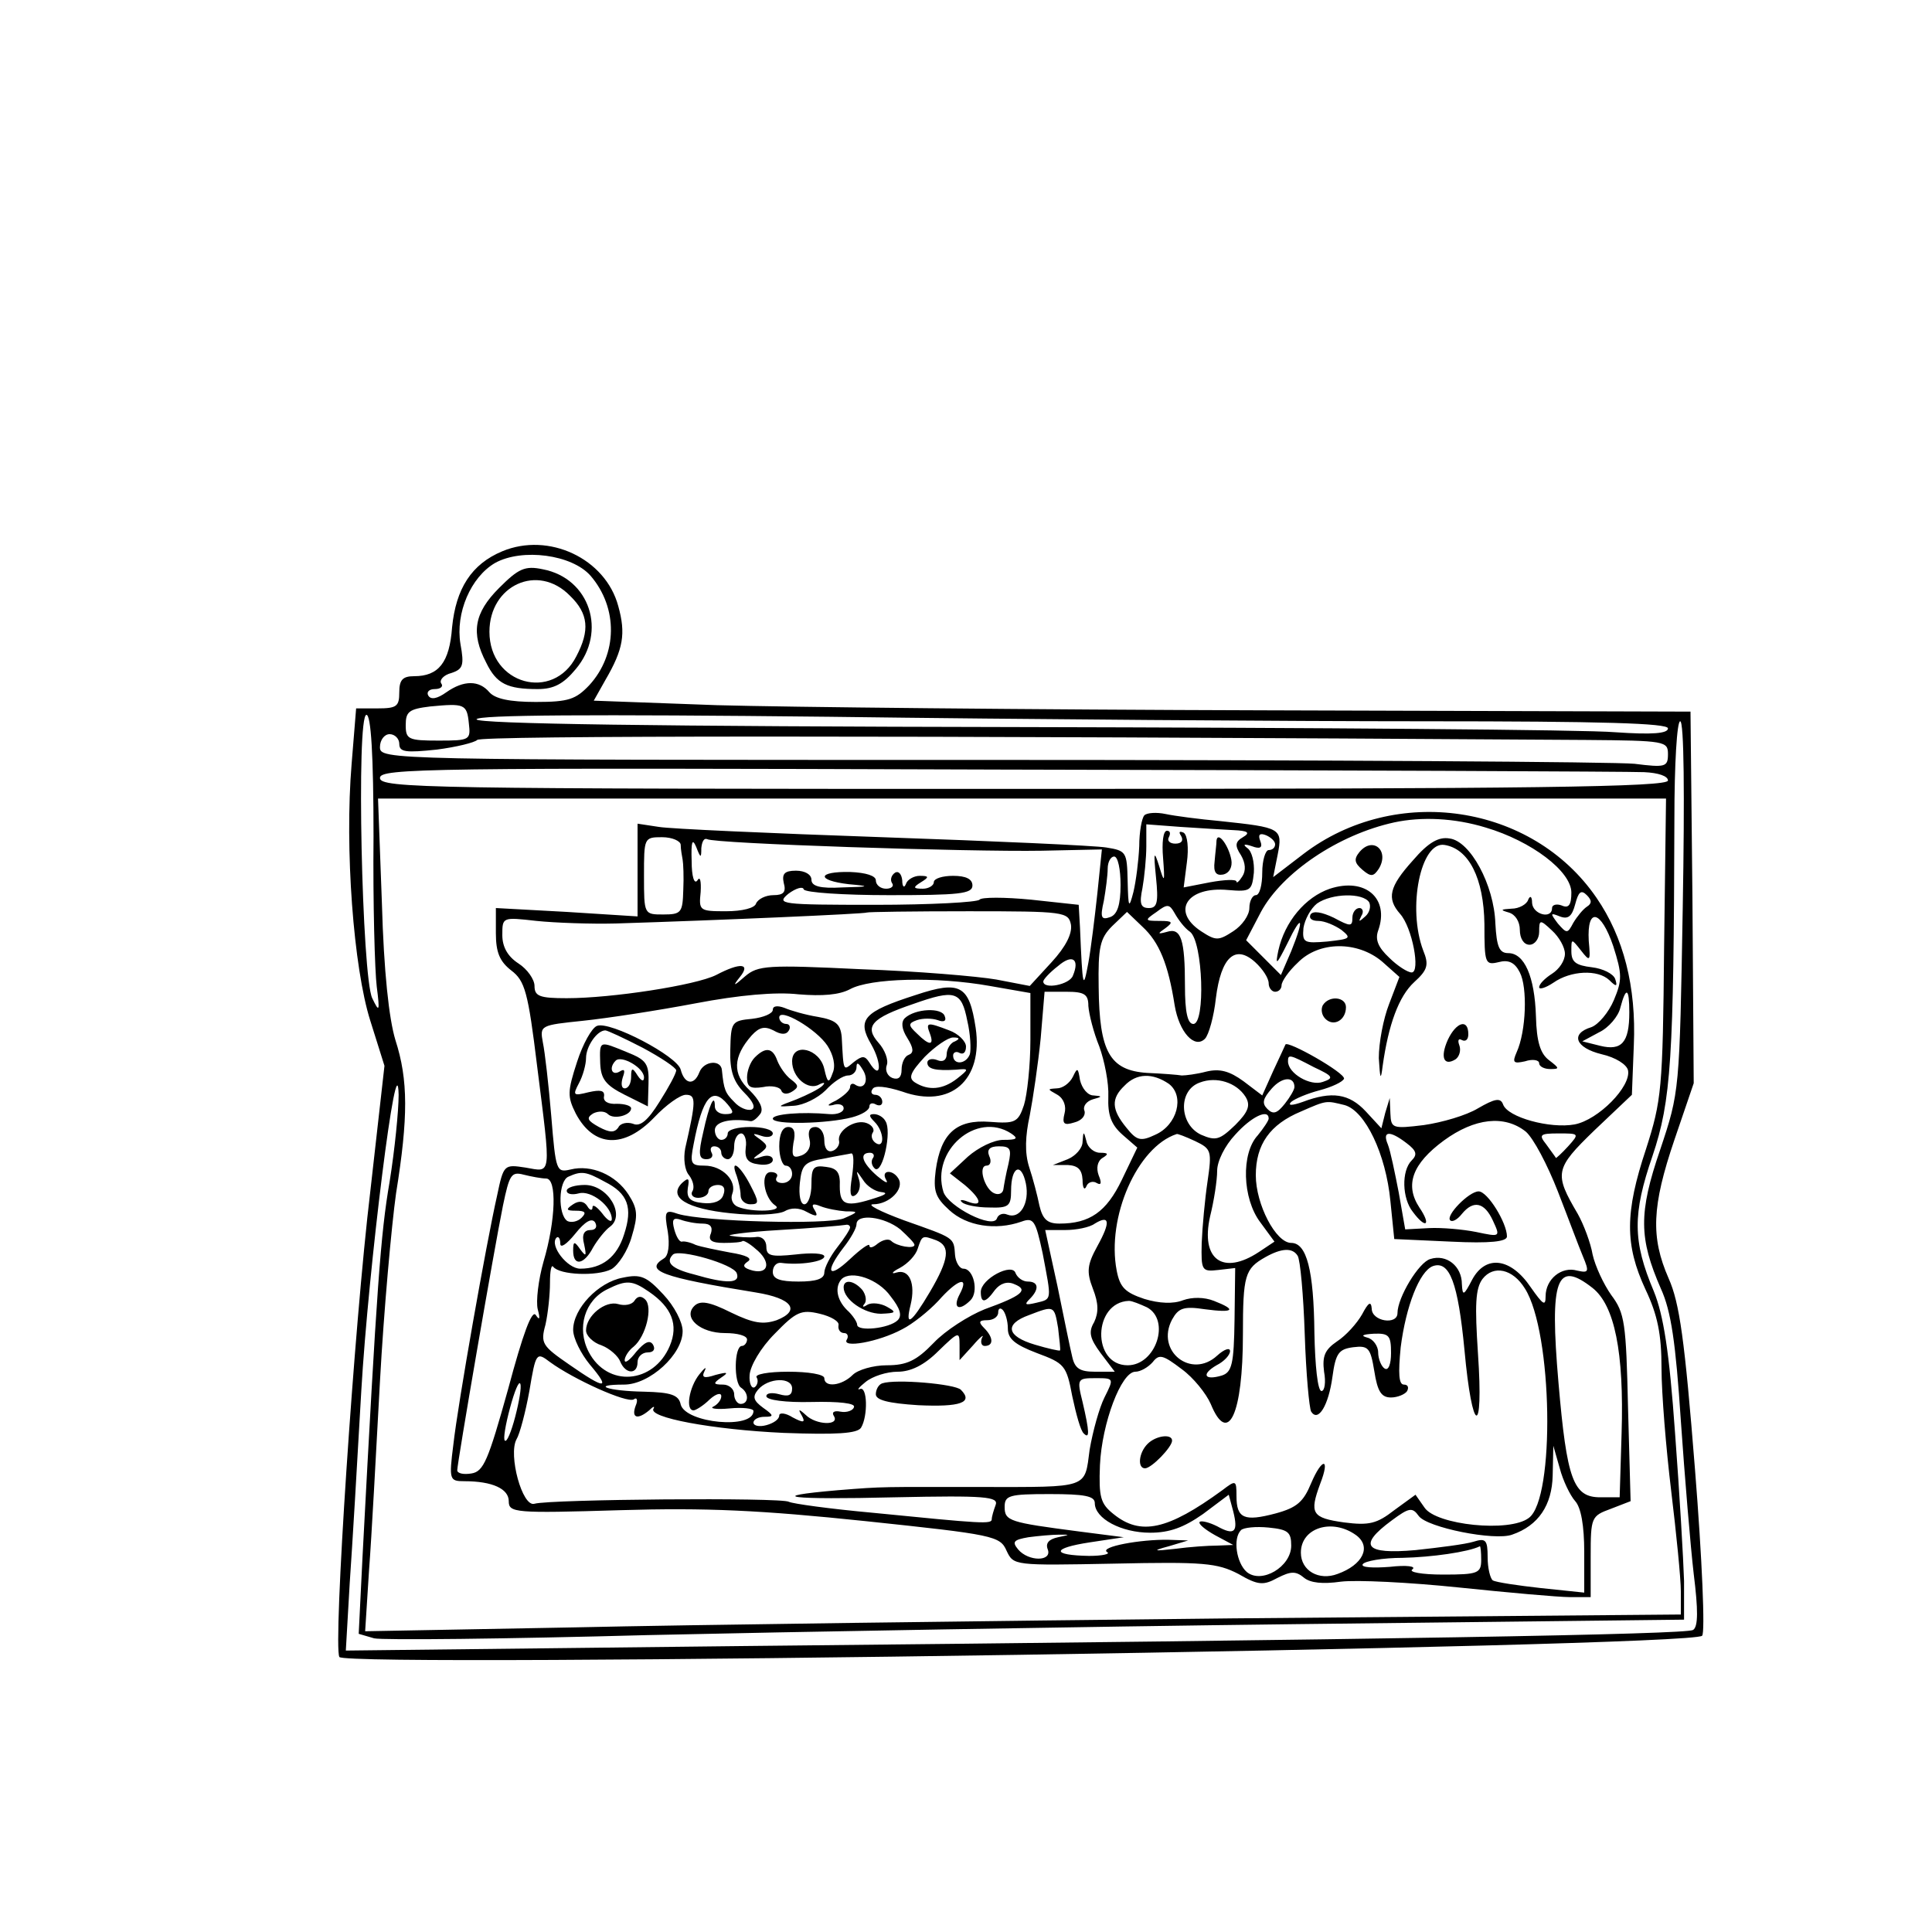 <svg preserveAspectRatio="xMidYMid meet" viewBox="0 0 300 300" height="300pt" width="300pt" xmlns="http://www.w3.org/2000/svg" version="1.0">
<g stroke="none" fill="#000000" transform="translate(0,300) scale(0.1,-0.1)">
<path d="M780 2144 c-48 -20 -72 -58 -78 -118 -4 -55 -21 -76 -59 -76 -18 0
-23 -6 -23 -25 0 -22 -4 -25 -34 -25 l-33 0 -7 -86 c-11 -132 3 -317 29 -399
l22 -70 -22 -195 c-25 -208 -58 -707 -48 -723 10 -17 2097 15 2116 33 5 4 0
120 -11 258 -16 202 -24 259 -41 297 -28 64 -26 112 9 215 l30 88 -2 289 -3
288 -660 2 c-363 1 -746 5 -852 8 l-191 7 18 32 c28 48 32 72 20 115 -20 74
-108 115 -180 85z m137 -38 c43 -50 42 -122 -2 -170 -21 -22 -32 -26 -83 -26
-41 0 -63 5 -72 15 -16 19 -40 19 -67 0 -14 -10 -24 -12 -28 -5 -3 5 1 10 10
10 9 0 14 4 10 9 -3 5 4 13 16 16 18 6 20 12 14 45 -8 48 16 104 54 126 42 23
119 13 148 -20z m-189 -229 c3 -26 2 -27 -47 -27 -47 0 -51 2 -51 24 0 21 5
25 38 29 53 5 57 4 60 -26z m-148 -176 c-1 -104 2 -209 5 -233 5 -39 4 -41 -7
-18 -16 33 -25 440 -9 440 7 0 11 -62 11 -189z m1633 179 c275 0 377 -3 377
-11 0 -8 -24 -10 -82 -6 -46 4 -462 7 -925 8 -561 1 -843 5 -843 12 0 7 180 8
548 4 301 -4 717 -7 925 -7z m400 -287 c-5 -288 -5 -288 -35 -378 -34 -99 -33
-138 1 -216 16 -35 23 -84 31 -205 6 -87 15 -195 20 -238 7 -56 7 -82 -1 -87
-11 -7 -480 -15 -1478 -25 l-614 -7 6 104 c4 57 12 192 18 299 11 190 56 551
58 460 0 -25 -6 -85 -14 -135 -14 -81 -20 -164 -42 -581 l-6 -121 24 -7 c13
-3 204 -1 424 5 220 5 672 13 1005 17 l605 7 0 60 c-1 33 -7 137 -14 230 -9
127 -18 183 -33 220 -33 78 -33 120 -2 210 29 86 33 150 34 523 0 86 4 152 9
152 6 0 7 -115 4 -287z m-1993 252 c0 -13 10 -14 58 -9 31 4 59 11 63 15 4 7
655 7 1722 0 123 -1 127 -2 127 -22 0 -20 -4 -21 -52 -15 -29 3 -479 6 -1000
6 -941 0 -948 0 -948 20 0 11 7 20 15 20 8 0 15 -7 15 -15z m1933 -44 c22 -1
37 -6 37 -13 0 -10 -207 -13 -1000 -13 -927 0 -1000 1 -1000 17 0 15 69 16
963 13 529 -1 979 -3 1000 -4z m31 -273 c-2 -220 -4 -237 -28 -312 -33 -99
-33 -149 -1 -218 19 -40 25 -70 25 -123 0 -38 7 -124 15 -190 8 -66 15 -136
15 -156 l0 -36 -697 -6 c-384 -4 -844 -10 -1022 -14 l-324 -6 6 94 c4 52 11
184 17 294 6 110 18 242 25 292 19 118 19 176 -1 238 -10 33 -18 106 -21 213
l-6 162 1000 0 1000 0 -3 -232z"></path>
<path d="M775 2087 c-39 -39 -44 -70 -20 -116 16 -33 33 -41 80 -41 25 0 40 8
59 31 49 58 22 141 -51 155 -28 6 -38 1 -68 -29z m110 -12 c29 -28 31 -54 10
-94 -36 -71 -135 -44 -135 38 0 72 75 107 125 56z"></path>
<path d="M1777 1734 c-4 -4 -8 -26 -8 -48 -1 -23 -5 -54 -9 -71 -7 -27 -8 -25
-9 17 -1 45 -2 47 -33 52 -18 3 -175 10 -348 16 -173 6 -330 13 -347 16 l-33
5 0 -72 0 -72 -110 7 -110 6 0 -39 c0 -30 6 -44 24 -58 21 -16 26 -33 40 -148
22 -175 23 -165 -18 -158 -33 5 -34 5 -44 -43 -17 -75 -61 -324 -68 -387 -7
-55 -6 -57 17 -57 44 0 69 -12 69 -31 0 -18 9 -19 173 -14 134 4 218 0 381
-17 199 -21 209 -23 219 -46 11 -23 11 -23 167 -20 139 3 160 1 193 -16 31
-18 39 -18 61 -6 20 10 28 11 41 0 10 -8 29 -10 57 -6 24 3 106 -1 183 -9 77
-8 155 -15 173 -15 l32 0 0 63 c0 61 1 63 31 74 l31 12 -4 145 c-3 132 -5 147
-26 175 -12 17 -25 45 -29 63 -3 18 -14 47 -23 63 -37 63 -36 70 26 130 l58
55 3 77 c4 91 -16 168 -58 229 -100 146 -312 177 -455 68 l-47 -36 7 35 c8 41
5 42 -89 52 -33 3 -71 8 -85 11 -14 3 -29 2 -33 -2z m530 -19 c71 -21 133 -68
133 -101 0 -19 -4 -25 -15 -20 -8 3 -15 1 -15 -4 0 -18 -30 -10 -31 8 0 10 -3
12 -6 5 -2 -7 -14 -14 -26 -14 -17 -1 -18 -2 -4 -6 10 -3 17 -14 17 -27 0 -13
6 -23 15 -23 8 0 15 9 15 20 0 19 1 20 20 2 11 -10 20 -26 20 -36 0 -11 -9
-24 -20 -31 -11 -7 -20 -16 -20 -21 0 -4 10 -1 22 7 27 19 69 21 87 4 11 -11
13 -10 9 2 -3 8 -19 16 -36 18 -25 3 -32 8 -32 25 0 20 0 20 15 1 14 -18 15
-17 12 15 -3 53 19 48 38 -8 14 -44 14 -53 1 -84 -8 -19 -24 -38 -35 -42 -33
-10 -25 -32 16 -42 22 -5 39 -16 41 -25 5 -25 -46 -77 -83 -84 -38 -7 -104 11
-111 31 -4 11 -13 9 -39 -6 -18 -11 -56 -22 -84 -26 -49 -6 -51 -5 -52 18 l-1
24 -7 -23 -6 -24 -24 26 c-26 28 -53 32 -98 15 -17 -6 -24 -6 -18 0 6 5 25 13
44 18 19 5 36 13 38 18 2 9 -88 60 -91 53 -1 -2 -9 -20 -19 -41 l-17 -38 -29
22 c-22 16 -37 20 -58 15 -15 -4 -32 -6 -38 -6 -5 1 -30 3 -54 4 -58 4 -74 33
-75 133 -1 62 2 76 21 95 l23 22 24 -23 c26 -24 40 -58 50 -122 7 -42 31 -68
47 -52 6 6 14 35 17 63 8 64 30 84 61 56 12 -11 21 -25 21 -33 0 -7 5 -13 10
-13 6 0 10 5 10 10 0 6 11 22 25 35 33 34 93 34 131 2 l27 -24 -16 -42 c-9
-23 -16 -60 -16 -84 2 -33 3 -36 6 -12 9 64 25 108 49 130 21 19 23 27 14 49
-25 66 -4 170 33 164 38 -6 61 -52 62 -123 0 -61 1 -64 22 -59 15 4 25 0 33
-16 12 -23 10 -91 -5 -124 -7 -16 -5 -18 13 -14 12 4 22 2 22 -3 0 -5 8 -9 17
-9 15 0 15 1 -2 14 -13 10 -19 28 -20 68 -2 62 -18 98 -43 98 -14 0 -18 10
-20 46 -2 60 -39 128 -71 132 -17 3 -33 -6 -57 -34 -37 -41 -41 -59 -20 -83
19 -21 32 -91 18 -91 -6 0 -22 10 -35 23 -17 16 -22 28 -17 42 18 50 -20 83
-75 65 -38 -13 -70 -51 -80 -96 -5 -24 -3 -23 14 11 23 48 27 40 6 -12 l-16
-37 -27 27 -27 27 23 44 c33 61 120 120 207 139 42 9 93 7 142 -8z m-392 -4
c23 -1 27 -4 15 -11 -12 -7 -13 -13 -3 -28 7 -12 8 -24 2 -33 -5 -8 -9 -11 -9
-8 0 4 -19 3 -41 -1 l-41 -8 5 39 c3 22 1 42 -5 46 -7 3 -8 1 -4 -5 4 -7 1
-12 -9 -12 -9 0 -13 5 -10 10 3 6 2 10 -3 10 -6 0 -8 -19 -6 -42 3 -39 2 -40
-6 -13 -8 25 -9 23 -5 -17 4 -39 2 -48 -11 -48 -13 0 -15 7 -10 31 3 17 6 47
6 65 l0 34 53 -4 c28 -2 66 -4 82 -5z m65 -22 c0 -5 -4 -9 -10 -9 -5 0 -10
-16 -10 -35 0 -19 -4 -35 -10 -35 -5 0 -10 -9 -10 -20 0 -11 -11 -27 -25 -36
-23 -15 -27 -15 -50 0 -47 31 -22 70 42 64 35 -3 37 -1 40 27 1 16 -3 33 -10
38 -8 6 -5 7 7 3 13 -5 17 -2 13 8 -4 10 -1 13 9 9 7 -3 14 -9 14 -14z m-923
-1 c0 -7 2 -17 3 -23 1 -5 2 -27 1 -47 -1 -35 -3 -38 -31 -38 -30 0 -30 0 -30
60 0 59 0 60 28 60 16 0 29 -6 29 -12z m32 -5 c1 10 4 16 9 14 10 -7 407 -20
520 -18 l93 2 -7 -68 c-4 -37 -10 -86 -14 -108 -8 -43 -9 -41 -13 55 l-2 35
-74 8 c-41 4 -77 4 -80 0 -3 -4 -76 -8 -162 -8 -147 0 -154 1 -135 17 12 9 23
12 24 7 2 -5 62 -9 133 -9 108 0 129 2 129 15 0 10 -10 15 -30 15 -16 0 -30
-4 -30 -10 0 -5 -8 -10 -17 -10 -15 0 -16 2 -3 10 13 8 13 10 -2 10 -9 0 -19
-6 -21 -12 -3 -8 -6 -5 -6 5 -1 10 -6 15 -11 12 -6 -4 -8 -11 -5 -16 4 -5 -1
-9 -9 -9 -9 0 -16 6 -16 13 0 7 -15 12 -40 13 -51 1 -53 -13 -2 -19 34 -3 33
-4 -10 -5 -35 -2 -48 2 -48 12 0 8 -10 14 -24 14 -18 0 -22 -5 -19 -19 4 -14
0 -19 -16 -19 -12 0 -24 -6 -27 -13 -2 -7 -21 -12 -47 -12 -41 0 -42 1 -39 30
1 17 -1 25 -5 18 -5 -7 -9 6 -9 30 -1 30 1 36 7 22 7 -18 8 -18 8 -2z m651
-57 c0 -31 -5 -46 -16 -50 -14 -5 -16 -1 -10 25 3 17 6 40 6 50 0 11 5 19 10
19 6 0 10 -20 10 -44z m724 -34 c-6 -4 -15 -15 -21 -25 -9 -17 -10 -17 -24 -1
-12 16 -12 17 3 11 13 -5 19 0 24 19 5 19 9 23 18 14 8 -8 8 -13 0 -18z m-338
7 c3 -6 1 -16 -6 -22 -10 -9 -11 -9 -6 1 4 6 2 12 -3 12 -6 0 -11 -7 -11 -15
0 -14 -3 -14 -29 0 -19 9 -32 11 -36 5 -3 -6 2 -10 12 -10 10 0 26 -7 36 -14
16 -13 14 -14 -22 -18 -36 -3 -39 -2 -37 21 2 13 11 30 21 38 23 16 71 17 81
2z m-278 -46 c20 -16 24 -143 5 -143 -9 0 -13 19 -13 59 0 72 -6 91 -28 84
-15 -4 -15 -3 -2 6 12 9 11 11 -9 11 -24 0 -24 1 -5 14 17 13 20 12 28 -2 5
-9 15 -23 24 -29z m-185 11 c2 -14 -8 -34 -30 -58 l-34 -37 -52 10 c-29 5
-123 13 -210 16 -145 7 -160 6 -180 -11 -18 -16 -20 -16 -8 -1 17 21 1 23 -37
3 -32 -16 -162 -36 -232 -36 -42 0 -50 3 -50 19 0 10 -11 26 -25 35 -17 11
-25 26 -25 44 0 28 0 28 53 22 29 -3 85 -5 123 -4 161 5 388 15 390 17 1 1 72
2 158 2 149 0 155 -1 159 -21z m3 -79 c-5 -14 -46 -22 -46 -9 0 3 10 14 23 24
22 19 34 11 23 -15z m-129 -16 l63 -11 0 -73 c0 -39 -5 -85 -10 -101 -9 -27
-14 -29 -53 -26 -52 4 -76 -18 -84 -75 -4 -32 -1 -42 21 -62 27 -25 72 -32
112 -18 19 7 22 2 33 -49 14 -74 15 -71 -10 -77 -17 -4 -19 -3 -10 6 15 15 14
27 -3 27 -8 0 -16 6 -19 13 -5 17 -54 -9 -54 -29 0 -18 7 -18 22 3 8 10 19 14
30 9 23 -9 12 -18 -46 -39 -25 -10 -61 -33 -79 -52 -27 -28 -42 -35 -73 -35
-21 0 -45 -7 -53 -15 -17 -17 -44 -20 -44 -5 0 6 -25 10 -56 10 -31 0 -53 -4
-49 -9 3 -5 1 -12 -3 -15 -5 -3 -9 6 -8 19 1 14 17 42 39 64 33 34 41 38 70
31 17 -4 31 -12 29 -18 -1 -7 3 -12 9 -12 5 0 7 -5 4 -10 -9 -14 49 -4 86 16
16 8 41 28 56 44 30 34 49 40 33 10 -11 -21 -1 -27 17 -9 13 13 5 49 -11 49
-6 0 -12 10 -13 21 -2 28 0 26 -79 54 -38 14 -59 25 -48 25 25 0 49 24 39 40
-9 15 -28 13 -19 -2 4 -7 -2 -4 -14 6 -24 21 -28 36 -11 36 5 0 8 -4 4 -9 -3
-5 -1 -12 4 -16 12 -7 26 59 16 74 -3 6 -11 11 -18 11 -8 0 -8 -3 1 -12 15
-15 16 -42 2 -33 -6 4 -8 11 -5 16 4 5 -1 12 -9 15 -18 7 -47 -12 -43 -28 1
-6 -4 -13 -10 -15 -8 -3 -13 4 -13 16 0 12 -6 21 -14 21 -9 0 -12 -7 -9 -19 3
-11 -2 -21 -12 -25 -14 -5 -16 -2 -13 19 4 17 1 25 -8 25 -9 0 -14 -11 -14
-30 0 -16 5 -30 10 -30 6 0 10 -6 10 -13 0 -8 -7 -14 -15 -14 -8 0 -12 4 -9 9
3 4 -1 8 -9 8 -17 0 -11 -40 7 -52 13 -9 -36 -11 -58 -2 -8 3 -12 12 -9 20 8
20 -15 44 -43 44 -21 0 -23 3 -17 33 14 74 29 91 53 62 10 -12 10 -15 -4 -15
-9 0 -16 5 -16 12 0 22 -9 2 -18 -40 -8 -34 -7 -42 5 -42 8 0 11 5 8 10 -3 6
-1 10 4 10 6 0 11 -4 11 -10 0 -5 5 -10 10 -10 6 0 10 9 10 20 0 11 5 20 11
20 5 0 9 -10 7 -22 -2 -17 3 -24 20 -26 12 -2 22 1 22 7 0 6 -8 8 -17 5 -15
-5 -16 -4 -3 5 13 10 13 12 0 22 -13 9 -12 10 3 5 9 -3 17 -1 17 4 0 6 -16 10
-35 10 -19 0 -35 -4 -35 -10 0 -5 -4 -10 -10 -10 -5 0 -10 7 -10 15 0 13 23
19 56 14 4 0 10 5 15 12 5 8 -2 21 -17 36 -27 25 -26 52 3 85 12 13 20 15 34
8 12 -7 20 -7 24 0 3 5 1 10 -4 10 -6 0 -11 5 -11 10 0 16 58 -18 75 -44 9
-14 13 -31 8 -42 -6 -17 -8 -16 -13 6 -7 32 -50 42 -50 12 0 -25 25 -46 42
-36 8 4 10 3 5 -2 -5 -5 -23 -14 -40 -21 -32 -12 -32 -12 -4 -10 15 1 37 12
49 24 12 13 27 23 35 23 7 0 13 6 13 13 0 8 3 7 9 -3 11 -16 4 -33 -10 -25 -5
4 -9 2 -9 -3 0 -5 -10 -14 -22 -21 -13 -6 -15 -9 -5 -7 9 3 17 1 17 -5 0 -6
-10 -10 -22 -9 -44 4 -88 0 -88 -7 0 -10 85 -8 123 2 15 4 27 11 27 17 0 5 5
6 10 3 6 -3 10 -1 10 4 0 6 -5 11 -11 11 -5 0 -8 4 -4 9 3 6 21 4 46 -4 75
-27 126 18 114 99 -10 66 -24 74 -93 51 -81 -26 -92 -38 -69 -77 17 -30 15
-57 -3 -28 -7 11 -11 11 -24 1 -17 -14 -16 -17 -19 39 -2 20 -9 26 -37 31 -19
3 -43 10 -52 14 -11 4 -18 3 -18 -3 0 -6 -15 -12 -32 -14 -32 -3 -33 -5 -34
-48 -1 -33 5 -50 22 -67 13 -13 18 -23 11 -26 -7 -2 -19 3 -27 12 -14 14 -16
19 -19 49 -1 17 -28 15 -35 -3 -8 -21 -23 -19 -29 4 -5 21 -110 76 -130 68 -8
-3 -22 -28 -31 -56 -15 -46 -15 -54 -2 -80 28 -53 75 -55 122 -6 18 19 40 35
49 35 16 0 16 -9 -1 -83 -3 -16 -1 -34 6 -42 6 -8 9 -19 5 -25 -3 -5 1 -10 9
-10 9 0 16 5 16 10 0 6 7 10 15 10 9 0 12 -6 8 -16 -3 -9 -15 -14 -32 -12 -20
2 -25 8 -23 23 3 16 1 17 -9 8 -22 -22 7 -40 76 -47 37 -4 73 -2 83 3 10 6 23
6 35 -1 15 -8 18 -7 12 3 -6 9 -3 11 9 6 10 -4 27 -7 39 -8 21 0 20 -1 -3 -11
-26 -10 -217 -5 -257 7 -20 7 -22 5 -16 -28 3 -20 1 -37 -6 -41 -31 -19 -5
-29 143 -53 56 -9 70 -28 32 -43 -21 -7 -36 -5 -71 12 -34 17 -48 19 -57 10
-18 -18 9 -42 48 -42 19 0 34 -4 34 -10 0 -5 -4 -10 -8 -10 -12 0 -13 -58 -1
-65 12 -8 12 -25 -1 -25 -5 0 -10 7 -10 15 0 8 -8 15 -17 15 -16 0 -16 2 -3
11 12 8 10 9 -9 4 -18 -6 -22 -4 -17 6 4 8 0 5 -8 -5 -16 -20 -22 -56 -9 -56
3 0 15 7 25 17 10 9 18 11 18 5 0 -6 -6 -13 -12 -16 -7 -3 4 -5 25 -3 20 2 37
0 37 -4 0 -29 -105 -19 -113 10 -3 15 -15 19 -57 20 -57 1 -84 11 -31 11 40 0
91 47 91 83 0 14 -13 39 -30 57 -26 28 -35 32 -63 26 -38 -7 -77 -48 -77 -81
0 -13 12 -37 26 -54 33 -39 24 -39 -32 0 -42 29 -45 33 -37 62 4 18 7 47 7 65
0 18 2 29 5 25 10 -13 68 -15 90 -4 11 6 26 29 32 51 10 33 9 43 -5 65 -20 31
-58 47 -90 39 -22 -5 -23 -3 -30 83 -4 48 -10 100 -13 114 -5 27 -4 27 63 34
38 4 116 16 174 27 68 13 125 18 160 14 37 -3 63 -1 80 8 31 17 133 20 217 5z
m-35 -54 c5 -21 6 -45 4 -52 -6 -16 -26 -17 -26 -2 0 5 5 7 10 4 6 -3 10 1 10
10 0 8 -12 20 -26 25 -34 13 -37 13 -30 -5 7 -19 -1 -19 -20 0 -14 13 -14 16
0 21 9 3 23 3 32 0 10 -4 14 -1 11 6 -4 14 -46 12 -62 -3 -6 -6 -5 -17 4 -31
10 -16 10 -23 2 -26 -6 -2 -11 -12 -11 -23 0 -12 -5 -16 -14 -13 -8 3 -12 12
-9 20 3 8 -3 24 -13 35 -22 25 -11 38 54 60 65 23 75 20 84 -26z m188 23 c1
-13 8 -41 17 -63 8 -22 15 -57 14 -78 -1 -28 4 -43 22 -59 l23 -20 -24 -50
c-24 -50 -50 -68 -97 -68 -19 0 -26 7 -31 28 -3 15 -10 42 -16 60 -7 22 -6 48
1 80 5 26 13 80 17 120 l6 72 34 0 c28 0 34 -4 34 -22z m840 -10 c0 -47 -12
-60 -45 -52 l-28 7 26 14 c15 7 30 25 33 38 9 34 14 31 14 -7z m-1532 -55 c28
-15 52 -31 52 -35 0 -5 -12 -27 -26 -49 -18 -29 -30 -39 -41 -34 -9 3 -20 1
-23 -6 -6 -8 -13 -8 -30 1 -18 10 -20 14 -9 21 8 4 18 4 23 -1 9 -9 36 -2 36
9 0 4 -10 7 -22 7 -14 -1 -22 4 -20 12 1 9 -6 10 -24 6 -24 -6 -25 -5 -15 14
6 11 11 29 11 39 0 18 17 43 30 43 3 0 29 -12 58 -27z m485 10 c-7 -2 -13 -12
-13 -20 0 -9 -6 -13 -15 -9 -8 3 -15 1 -15 -4 0 -10 12 -13 45 -11 20 2 20 1
1 -14 -22 -17 -44 -19 -65 -6 -11 7 -8 15 15 40 16 16 36 30 44 30 10 0 11 -2
3 -6z m557 -40 c30 -14 32 -17 14 -23 -19 -7 -54 13 -54 32 0 11 2 11 40 -9z
m-225 -26 c25 -19 13 -64 -21 -79 -23 -11 -29 -9 -45 11 -23 28 -24 45 -3 65
19 20 44 20 69 3z m119 -20 c8 -13 5 -23 -16 -44 -24 -23 -30 -25 -53 -15 -34
16 -36 69 -2 81 26 10 57 0 71 -22z m76 15 c0 -4 -7 -16 -15 -26 -12 -15 -18
-17 -27 -8 -9 9 -7 16 7 32 16 18 35 19 35 2z m78 -28 c32 -9 64 -76 71 -149
l6 -59 88 -4 c61 -3 87 0 87 8 0 21 -30 70 -44 70 -15 0 -52 -38 -44 -45 3 -3
11 1 18 10 18 22 35 18 48 -10 12 -26 12 -26 -26 -18 -20 4 -53 7 -73 6 l-37
-2 -10 57 c-6 31 -13 65 -17 75 -9 21 3 22 29 2 16 -12 17 -18 8 -27 -16 -16
-15 -59 2 -80 20 -27 29 -21 10 7 -23 35 -11 68 38 104 48 35 94 40 127 14 12
-10 34 -52 50 -93 16 -41 33 -87 39 -101 10 -24 9 -26 -9 -22 -24 7 -49 -13
-49 -40 0 -16 -4 -13 -23 14 -31 46 -70 51 -91 12 -13 -25 -15 -26 -16 -7 0
28 -24 47 -49 39 -18 -5 -51 -60 -51 -84 0 -19 -40 -13 -40 7 -1 12 -5 10 -15
-9 -8 -14 -25 -33 -39 -42 -19 -13 -23 -23 -20 -47 3 -16 1 -30 -4 -30 -6 0
-10 40 -11 90 -1 98 -12 140 -36 140 -24 0 -55 60 -55 105 0 48 22 79 70 99
41 18 39 17 68 10z m-118 -21 c0 -3 -8 -15 -17 -26 -26 -28 -24 -98 4 -135
l22 -30 -24 -16 c-56 -37 -91 -12 -76 55 6 24 11 56 11 71 0 15 12 39 28 56
25 28 52 41 52 25z m-400 -23 c12 -8 9 -10 -12 -10 -15 0 -39 -12 -55 -26
l-28 -26 23 -18 c26 -22 29 -35 5 -26 -10 4 -14 3 -9 -1 4 -4 23 -8 42 -8 30
-1 34 2 34 26 0 38 16 45 23 11 6 -30 -9 -56 -29 -48 -7 3 -14 0 -16 -6 -6
-17 -75 18 -83 41 -20 64 51 126 105 91z m286 -12 c25 -12 26 -15 19 -63 -4
-27 -8 -70 -9 -95 -1 -43 0 -45 26 -42 l26 3 -1 -80 c-1 -69 -4 -82 -20 -87
-27 -8 -32 2 -8 16 12 6 21 16 21 22 0 6 -9 3 -20 -7 -40 -37 -96 7 -70 56 10
18 18 21 51 16 45 -6 50 -1 14 13 -15 6 -34 6 -48 1 -15 -6 -37 -5 -60 2 -30
10 -38 18 -43 44 -16 83 32 192 93 212 1 1 14 -4 29 -11z m579 -8 c-10 -11
-19 -19 -19 -18 -1 2 -8 11 -15 21 -12 15 -10 17 19 17 32 0 33 0 15 -20z
m-869 -27 c-4 -16 -7 -33 -8 -40 -1 -6 -7 -9 -14 -6 -15 6 -26 43 -12 43 6 0
8 7 4 15 -4 10 1 15 15 15 18 0 20 -4 15 -27z m-243 -20 c-4 -25 -3 -34 5 -29
6 4 9 14 6 24 -5 16 -5 16 6 0 6 -10 19 -18 28 -19 11 -1 8 -4 -8 -9 -46 -15
-56 -12 -56 18 1 21 -4 28 -21 30 -20 3 -23 -1 -23 -27 0 -17 -5 -31 -11 -31
-6 0 -9 14 -7 33 3 28 7 33 38 38 19 4 38 7 42 8 4 0 4 -15 1 -36z m-475 -3
c17 0 15 -65 -4 -129 -8 -28 -12 -62 -9 -74 4 -15 3 -18 -3 -9 -6 9 -20 -29
-43 -115 -31 -111 -38 -128 -57 -131 -12 -2 -22 0 -22 5 0 11 57 342 71 411
10 48 13 53 32 48 12 -3 28 -6 35 -6z m91 -5 c36 -18 44 -40 30 -82 -11 -35
-34 -53 -68 -53 -20 0 -48 36 -37 48 3 3 6 -1 6 -9 0 -8 10 -1 23 15 16 20 26
25 31 18 4 -7 1 -12 -7 -12 -10 0 -14 -7 -10 -22 4 -19 3 -20 -6 -8 -9 13 -11
13 -11 -2 0 -25 17 -22 31 5 7 12 19 27 26 32 25 18 -3 65 -39 65 -15 0 -28
-4 -28 -9 0 -5 8 -7 19 -4 19 5 51 -20 51 -40 0 -6 -7 -2 -15 9 -8 10 -15 15
-15 9 0 -5 -4 -5 -8 2 -5 8 -13 9 -22 3 -12 -8 -11 -10 4 -10 15 0 17 -3 9
-11 -6 -6 -16 -8 -22 -5 -15 10 -14 63 2 69 20 9 27 8 56 -8z m152 -65 c12 0
16 -5 13 -15 -5 -11 1 -15 20 -15 14 0 28 1 29 3 2 1 11 -4 20 -12 24 -19 22
-40 -4 -34 -15 4 -17 8 -8 14 8 5 -2 10 -27 14 -21 4 -46 9 -54 12 -8 4 -18 6
-21 5 -4 -1 -9 8 -12 19 -4 15 -2 19 10 15 8 -3 23 -6 34 -6z m307 -9 c12 -11
22 -21 22 -24 0 -7 -28 -2 -36 6 -4 4 -13 2 -21 -4 -7 -6 -13 -8 -13 -3 0 4
-13 -5 -30 -21 -34 -32 -40 -21 -10 18 11 14 20 30 20 36 0 17 43 12 68 -8z
m306 -26 c-16 -29 -17 -40 -7 -66 9 -23 9 -37 2 -52 -9 -15 -7 -25 10 -48 l22
-29 -31 0 c-23 0 -31 5 -35 23 -3 12 -13 61 -23 110 l-19 87 31 0 c17 0 38 4
46 10 23 14 25 3 4 -35z m-384 29 c0 -3 -9 -17 -20 -31 -11 -14 -20 -32 -20
-39 0 -10 -13 -14 -40 -14 -29 0 -40 4 -40 15 0 9 6 15 13 14 29 -4 67 2 67
10 0 5 -20 6 -45 3 -38 -4 -45 -2 -45 12 0 10 -7 17 -17 15 -10 -1 -27 0 -38
2 -11 1 23 6 75 9 52 3 98 7 103 8 4 1 7 -1 7 -4z m134 -20 c22 -9 20 -29 -10
-80 -29 -49 -39 -56 -30 -20 8 33 -2 56 -22 50 -9 -3 -7 1 5 7 13 7 25 20 28
30 7 21 7 21 29 13z m-310 -51 c6 -16 -15 -17 -66 -2 -36 9 -45 19 -33 31 10
9 94 -15 99 -29z m871 27 c4 -6 9 -61 11 -122 2 -61 7 -115 10 -120 11 -17 27
10 33 54 5 37 10 43 32 46 24 3 27 -1 33 -37 5 -32 11 -41 26 -41 10 0 22 5
25 10 3 6 1 10 -5 10 -8 0 -9 17 -5 58 8 63 29 118 50 126 26 9 39 -26 49
-130 12 -132 30 -138 21 -6 -5 76 -4 101 7 116 17 22 47 16 66 -15 43 -68 47
-326 6 -356 -30 -23 -144 -11 -162 16 l-14 20 -33 -24 c-27 -21 -39 -24 -78
-19 -50 7 -54 14 -37 60 16 41 3 41 -14 1 -12 -29 -22 -38 -55 -47 -49 -13
-61 -8 -61 27 0 25 -1 25 -22 9 -85 -62 -127 -71 -169 -37 -20 16 -23 26 -21
76 3 65 33 145 55 145 8 0 20 7 27 15 10 13 16 11 45 -11 18 -13 38 -38 45
-54 27 -66 50 -16 50 108 0 92 3 102 35 120 25 14 42 15 50 2z m-632 -63 c15
-19 18 -30 11 -37 -13 -13 -63 -18 -63 -7 0 4 -7 15 -16 23 -16 16 -19 36 -8
48 15 14 57 0 76 -27z m1090 13 c34 -27 49 -99 45 -226 l-3 -99 -30 0 c-42 0
-52 27 -65 178 -14 162 -3 191 53 147z m-1465 -6 c35 -24 46 -51 32 -84 -25
-59 -97 -65 -126 -9 -19 37 -6 80 29 97 30 15 39 14 65 -4z m773 -24 c37 -20
14 -90 -30 -90 -56 0 -54 98 2 100 5 0 17 -5 28 -10z m-216 -33 c0 -16 11 -25
45 -38 43 -16 46 -19 55 -67 6 -28 13 -54 18 -58 9 -9 9 2 -2 49 -9 36 -8 37
20 37 29 0 29 0 14 -30 -8 -16 -18 -52 -23 -81 -8 -61 0 -58 -167 -58 -158 0
-150 1 -224 -5 -116 -10 -75 -15 89 -11 140 3 161 1 156 -12 -3 -8 -6 -18 -6
-22 0 -8 -14 -7 -185 10 -66 6 -124 14 -130 17 -11 7 -371 4 -395 -3 -19 -6
-41 76 -28 100 5 8 14 42 20 75 10 60 11 61 32 45 37 -27 119 -64 130 -58 5 4
7 -1 3 -10 -7 -19 3 -22 21 -7 6 6 9 7 7 3 -11 -14 92 -33 202 -38 82 -3 114
-1 120 8 11 18 10 66 -2 60 -5 -2 -1 3 9 11 11 9 33 16 50 16 20 0 41 10 63
32 32 31 33 31 33 9 l0 -23 21 23 c11 13 18 18 14 12 -3 -7 -1 -13 4 -13 14 0
14 13 -1 28 -9 9 -8 12 5 12 9 0 17 5 17 12 0 6 3 8 7 4 4 -4 8 -17 8 -29z
m78 1 c2 -18 4 -34 3 -35 -1 -1 -19 3 -39 9 -44 13 -48 32 -9 46 39 15 39 15
45 -20z m517 -39 c0 -17 -4 -28 -10 -24 -5 3 -10 15 -10 25 0 10 -8 21 -17 23
-11 3 -7 5 10 6 24 1 27 -3 27 -30z m-1360 -99 c-6 -23 -13 -40 -16 -37 -3 2
1 25 8 51 7 26 14 43 16 37 2 -5 -2 -28 -8 -51z m430 44 c0 -11 -6 -13 -20 -9
-11 3 -20 2 -20 -3 0 -6 30 -10 70 -9 43 1 69 -2 66 -8 -1 -5 -11 -9 -21 -7
-10 2 -14 -1 -10 -7 9 -15 -28 -14 -44 2 -11 10 -12 9 -6 -1 6 -11 3 -12 -14
-3 -11 7 -21 8 -21 3 0 -6 -9 -12 -20 -15 -11 -3 -20 -1 -20 4 0 5 8 9 17 9
15 0 15 2 -2 14 -15 11 -17 17 -8 28 16 19 53 20 53 2z m1216 -175 c9 -10 14
-38 14 -79 l0 -63 -67 7 c-36 4 -70 9 -75 12 -4 3 -8 19 -8 36 0 27 -3 30 -22
24 -13 -4 -53 -9 -90 -13 -79 -7 -90 7 -37 46 27 20 32 21 42 7 13 -18 118
-39 145 -29 41 14 62 46 63 92 l1 46 10 -35 c5 -19 16 -42 24 -51z m-746 -3
c0 -24 41 -46 86 -46 30 0 52 8 82 29 l40 30 7 -26 c8 -32 2 -38 -25 -23 -12
6 -24 9 -27 7 -3 -3 8 -12 24 -21 l28 -15 -25 -1 c-14 0 -43 -2 -65 -5 -35 -4
-36 -3 -10 4 l30 9 -30 1 c-44 1 -108 -11 -96 -19 6 -3 -7 -6 -28 -6 -59 1
-58 12 1 21 l53 8 -70 9 c-107 14 -115 16 -115 38 0 18 7 20 70 20 54 0 70 -3
70 -14z m305 -66 c0 -33 -46 -60 -69 -41 -16 14 -22 52 -9 65 4 4 23 6 43 4
30 -3 35 -7 35 -28z m101 16 c24 -18 10 -46 -29 -60 -29 -11 -57 5 -57 33 0
39 49 54 86 27z m-463 -3 c-14 -3 -20 -9 -16 -19 7 -19 -30 -19 -46 0 -10 12
-7 15 16 19 15 2 37 4 48 4 17 0 17 0 -2 -4z m657 -35 c0 -21 -5 -23 -59 -23
-34 0 -54 4 -48 8 7 5 -9 7 -35 4 -26 -2 -45 -1 -42 4 3 5 31 10 62 10 45 1
102 9 120 18 1 0 2 -9 2 -21z"></path>
<path d="M2111 1677 c-9 -11 -8 -17 5 -28 13 -11 17 -10 25 2 17 28 -9 51 -30
26z"></path>
<path d="M2054 1439 c-3 -6 -2 -15 4 -21 13 -13 32 -2 32 18 0 16 -26 19 -36
3z"></path>
<path d="M2248 1385 c-12 -27 -6 -41 12 -30 6 4 9 14 6 22 -3 8 -1 11 4 8 6
-3 10 1 10 9 0 25 -19 19 -32 -9z"></path>
<path d="M1889 1695 c0 -6 -2 -20 -3 -33 -2 -16 2 -22 13 -20 10 2 15 12 13
23 -4 22 -21 45 -23 30z"></path>
<path d="M1172 1358 c-7 -7 -12 -21 -12 -31 0 -15 5 -18 25 -15 13 3 26 0 28
-5 2 -6 9 -7 17 -2 11 7 10 10 -2 19 -8 6 -17 19 -21 29 -7 20 -18 22 -35 5z"></path>
<path d="M1144 1174 c3 -9 6 -22 6 -30 0 -8 7 -14 15 -14 14 0 14 3 0 30 -16
31 -32 42 -21 14z"></path>
<path d="M1666 1328 c-5 -10 -16 -18 -25 -18 -15 -1 -15 -1 1 -10 10 -6 14
-18 11 -29 -4 -16 -1 -19 15 -14 12 3 18 11 16 18 -3 7 3 15 13 18 15 4 15 5
1 6 -9 0 -18 11 -21 24 -3 19 -4 20 -11 5z"></path>
<path d="M1681 1227 c0 -10 -11 -22 -23 -27 l-23 -9 23 0 c16 -1 22 -7 23 -23
0 -13 3 -17 6 -10 2 6 10 9 16 5 7 -4 8 0 3 12 -4 11 -2 22 6 27 10 6 9 8 -4
8 -9 0 -19 8 -21 18 -4 16 -5 16 -6 -1z"></path>
<path d="M932 1349 c1 -24 8 -34 38 -49 l36 -18 1 35 c1 31 -3 37 -33 49 -44
18 -43 19 -42 -17z m68 -22 c0 -7 -4 -6 -10 3 -8 13 -10 12 -10 -2 0 -10 -4
-18 -10 -18 -5 0 -6 7 -3 17 4 11 3 14 -5 9 -12 -7 -17 6 -6 17 9 9 44 -11 44
-26z"></path>
<path d="M1782 758 c-14 -14 -16 -38 -4 -38 10 0 42 33 42 43 0 11 -25 8 -38
-5z"></path>
<path d="M1310 1001 c0 -19 32 -41 58 -41 23 1 25 2 9 11 -9 5 -23 7 -30 3 -6
-4 -9 -4 -5 1 4 4 3 14 -3 22 -13 15 -29 17 -29 4z"></path>
<path d="M985 980 c-4 -6 -15 -8 -25 -5 -20 6 -50 -18 -50 -41 0 -8 11 -19 24
-23 13 -5 26 -17 29 -25 8 -20 27 -21 27 -1 0 8 7 15 16 15 9 0 12 5 8 12 -5
8 -13 4 -26 -11 -10 -13 -18 -19 -18 -13 0 5 6 15 14 21 19 16 30 61 18 73 -6
6 -12 6 -17 -2z"></path>
<path d="M1370 852 c-6 -2 -10 -10 -10 -17 0 -9 19 -14 66 -17 65 -3 86 4 66
24 -9 9 -101 17 -122 10z"></path>
</g>
</svg>
